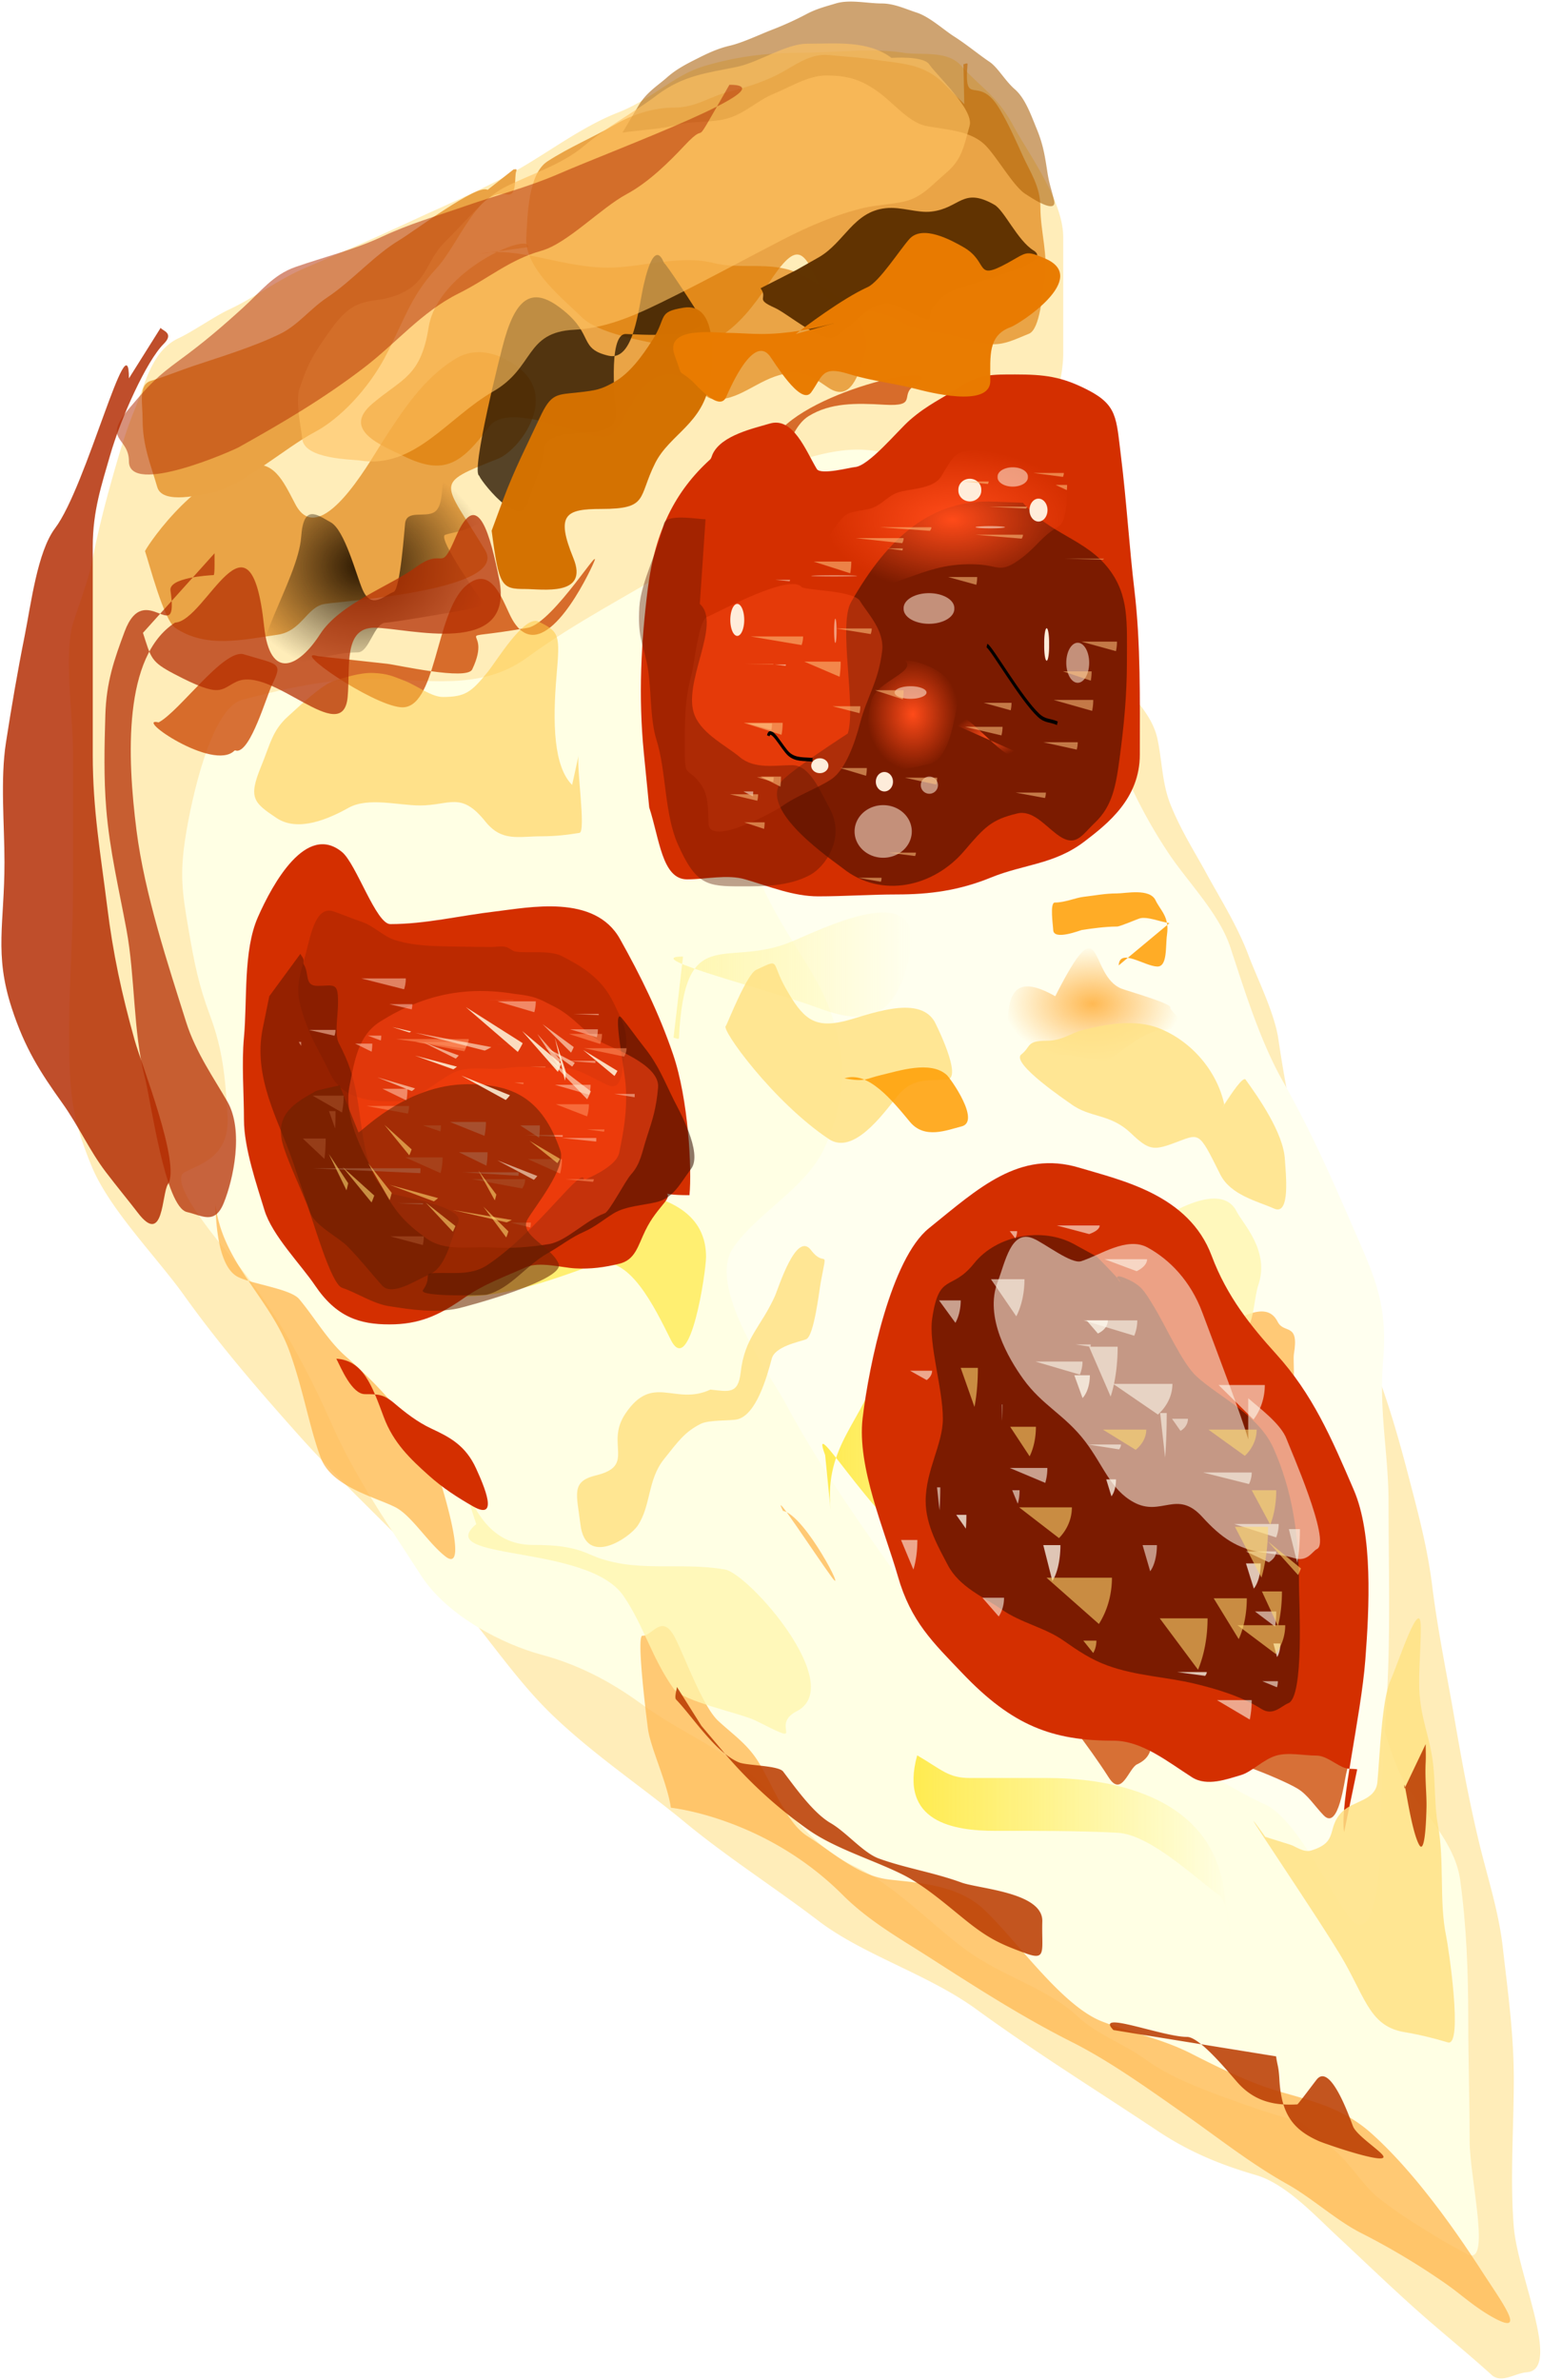 <svg xmlns="http://www.w3.org/2000/svg" viewBox="0 0 68.244 105.29" version="1.0"><defs><filter id="t" height="2.397" width="3.107" y="-.698" x="-1.054"><feGaussianBlur stdDeviation="33.588"/></filter><filter id="b" height="1.323" width="1.249" y="-.162" x="-.124"><feGaussianBlur stdDeviation="7.836"/></filter><filter id="f" height="1.369" width="1.178" y="-.184" x="-.089"><feGaussianBlur stdDeviation="2.769"/></filter><filter id="h" height="1.279" width="1.22" y="-.139" x="-.11"><feGaussianBlur stdDeviation="6.075"/></filter><filter id="i" height="1.318" width="1.287" y="-.159" x="-.143"><feGaussianBlur stdDeviation="4.488"/></filter><filter id="m" height="1.414" width="1.169" y="-.207" x="-.084"><feGaussianBlur stdDeviation="6.892"/></filter><filter id="o" height="3.108" width="2.264" y="-1.054" x="-.632"><feGaussianBlur stdDeviation="30.87"/></filter><filter id="p" height="1.452" width="1.216" y="-.226" x="-.108"><feGaussianBlur stdDeviation="5.587"/></filter><filter id="q" height="1.377" width="1.345" y="-.188" x="-.173"><feGaussianBlur stdDeviation="10.17"/></filter><filter id="r" height="1.264" width="1.188" y="-.132" x="-.094"><feGaussianBlur stdDeviation="4.838"/></filter><filter id="s" height="1.856" width="1.435" y="-.428" x="-.217"><feGaussianBlur stdDeviation="9.14"/></filter><filter id="c" height="1.278" width="1.211" y="-.139" x="-.105"><feGaussianBlur stdDeviation="5.505"/></filter><filter id="u"><feGaussianBlur stdDeviation=".726"/></filter><filter id="v" height="1.214" width="1.083" y="-.107" x="-.042"><feGaussianBlur stdDeviation=".823"/></filter><filter id="w" height="1.387" width="1.174" y="-.193" x="-.087"><feGaussianBlur stdDeviation="9.171"/></filter><radialGradient id="a" gradientUnits="userSpaceOnUse" cy="452.92" cx="487.44" gradientTransform="matrix(1 0 0 .47 0 239.91)" r="33.24"><stop offset="0" stop-color="#ffb953"/><stop offset="1" stop-color="#ffb953" stop-opacity="0"/></radialGradient><radialGradient id="j" gradientUnits="userSpaceOnUse" cy="322.08" cx="434.84" gradientTransform="matrix(1 0 0 .404 0 192.05)" r="47.917"><stop offset="0" stop-color="#ff4b19"/><stop offset="1" stop-color="#ff4b19" stop-opacity="0"/></radialGradient><radialGradient id="k" gradientUnits="userSpaceOnUse" cy="380.55" cx="448.63" gradientTransform="matrix(1 0 0 .433 0 215.75)" r="13.55"><stop offset="0" stop-color="#ff4b19"/><stop offset="1" stop-color="#ff4b19" stop-opacity="0"/></radialGradient><radialGradient id="l" gradientUnits="userSpaceOnUse" cy="374.81" cx="420.05" gradientTransform="matrix(1 0 0 .88 0 44.854)" r="17.217"><stop offset="0" stop-color="#ff4b19"/><stop offset="1" stop-color="#ff4b19" stop-opacity="0"/></radialGradient><radialGradient id="n" gradientUnits="userSpaceOnUse" cy="334.58" cx="213.7" gradientTransform="matrix(1 0 0 .613 0 129.65)" r="48.105"><stop offset="0" stop-color="#291600"/><stop offset="1" stop-color="#291600" stop-opacity="0"/></radialGradient><linearGradient id="d" y2="571.98" gradientUnits="userSpaceOnUse" x2="510.94" y1="571.98" x1="385.63"><stop offset="0" stop-color="#ffeb4f"/><stop offset="1" stop-color="#ffeb4f" stop-opacity="0"/></linearGradient><linearGradient id="e" y2="679.6" gradientUnits="userSpaceOnUse" x2="539.77" y1="679.6" x1="419.83"><stop offset="0" stop-color="#ffeb4f"/><stop offset="1" stop-color="#ffeb4f" stop-opacity="0"/></linearGradient><linearGradient id="g" y2="445.19" gradientUnits="userSpaceOnUse" x2="420.11" y1="445.19" x1="329.82"><stop offset="0" stop-color="#fff6ae"/><stop offset="1" stop-color="#fff6ae" stop-opacity="0"/></linearGradient></defs><path d="M41.433 56.97h-1.321z" opacity=".99" fill-rule="evenodd" fill-opacity=".594" fill="#fffbef"/><path d="M46.397 22.651c-1.376-1.363.657-4.647.657-7v-5.165c0-1.631-1.578-3.746-2.216-4.937-.7-1.302-1.453-1.694-2.298-2.639-.627-.701-1.75-.451-2.544-.575-1.46-.226-3.04 0-4.515 0-1.527 0-2.827.155-4.267.575-1.413.41-2.31 1.46-3.857 2.066-1.57.614-3.01 1.711-4.432 2.524-1.551.889-3.193 1.565-4.76 2.296-1.616.754-3.08 1.38-4.677 2.066-1.165.5-2.23 1.307-3.365 1.838-.607.282-1.608.978-2.216 1.26-1.197.56-1.466 1.983-1.97 3.214-.39.955-.712 2.061-1.066 3.33a47.962 47.962 0 00-.822 3.443c-.152.76-.591 1.903-.82 2.639-.4 1.29 0 4.217 0 5.624v6.198c0 1.994-.165 4.042-.165 6.084 0 2.89.08 3.865.985 6.083.784 1.917 2.879 4.025 4.104 5.738 1.545 2.161 3.287 4.184 5.089 6.2 2.225 2.489 4.571 4.507 6.728 7 1.571 1.815 2.87 3.826 4.515 5.395 1.863 1.777 3.946 3.151 5.826 4.705 1.866 1.542 3.998 2.903 5.91 4.361 1.98 1.511 4.86 2.365 6.975 3.904 2.704 1.965 5.353 3.603 8.043 5.394 1.445.961 2.863 1.518 4.35 1.951 1.294.376 2.556 1.733 3.528 2.64 1.494 1.392 2.747 2.612 4.104 3.788.95.821 1.969 1.66 2.791 2.409.435.397 1.04-.076 1.559-.115 1.547-.113-.397-4.281-.575-6.428-.173-2.108 0-4.412 0-6.54 0-2.025-.276-3.965-.491-5.855-.188-1.632-.684-3.092-1.068-4.705-.426-1.788-.743-3.51-1.067-5.394-.33-1.93-.73-3.817-.984-5.855-.22-1.762-.634-3.266-1.068-4.935-.55-2.12-1.139-4.048-1.887-5.74-.672-1.515-1.283-3.628-1.805-5.164a54.705 54.705 0 01-1.231-4.132c-.37-1.422-.613-2.844-.821-4.246-.172-1.155-.952-2.71-1.313-3.672-.502-1.339-1.292-2.58-1.887-3.674-.505-.926-1.09-1.83-1.56-2.984-.377-.924-.376-1.877-.575-2.869-.207-1.036-.892-1.619-1.395-2.41-.41-.644-.653-1.294-.985-1.951-.309-.613-.878-1.404-1.149-1.838-.597-.956-.857-2.127-1.313-3.902z" fill-rule="evenodd" fill="#ffedb9"/><path d="M43.805 23.843l-1.913-2.008c-1.991-2.089-3.744-2.271-6.1-1.59-1.638.475-4.06 3.687-5.683 4.686-2.33 1.433-4.57 2.547-6.818 4.182-2.039 1.481-4.5.92-6.76.92-2.075 0-3.864.419-5.801.92-1.413.366-2.276 4.534-2.513 6.023-.267 1.675-.16 2.47.12 4.099.264 1.539.448 2.48.957 3.848.565 1.52.675 2.708.777 4.434.11 1.863-1.27 2.141-1.913 2.509-.837.478 2.232 3.91 2.452 4.183 1.638 2.036 2.94 4.396 4.067 6.943 1.085 2.45 2.565 4.542 3.948 6.692 1.19 1.849 3.71 3.079 5.323 3.512 1.601.43 3.02 1.15 4.427 2.176 1.843 1.345 3.617 1.943 5.263 3.513 1.492 1.422 2.352 2.826 4.187 3.68 1.768.825 3.408 2.585 4.905 3.68 1.682 1.234 3.643 1.697 5.024 3.012.729.696 2.056 1.202 2.93 1.841 1.13.824 2.584 1.347 3.709 1.757.934.34 1.917.688 2.871.92.515.125 1.223.923 1.674 1.254.714.524 1.39 1.66 2.034 2.175.888.71 1.812 1.27 2.752 1.84.42.257.758.424 1.196.67 1.115.623.12-3.345.12-5.02 0-1.8-.06-3.557-.06-5.353 0-2.114-.077-4.134-.36-6.19-.218-1.596-1.629-3.006-2.332-4.099-.844-1.312-1.22-3.497-1.795-5.102-.686-1.923-1.15-3.184-1.495-5.27-.37-2.243-.535-4.406-.777-6.693-.208-1.956-.419-3.674-.419-5.687 0-1.933-.562-3.876-1.076-5.605-.573-1.923-1.137-3.682-1.735-5.605-.588-1.89-1.42-3.26-2.333-4.685-1.056-1.65-1.816-2.912-2.453-4.851-.446-1.361-1.597-2.76-2.033-3.513-.576-.997-1.253-1.261-1.734-2.176-.23-.435-.427-2.9-.599-3.429-.542-1.67-3.709-4.094-.537-1.254" fill-rule="evenodd" fill="#ffffe4"/><path d="M42.37 26.688c-2.69-1.601-4.6-1.349-6.639 1.506-1.398 1.954-2.005 3.653-2.692 6.105-.894 3.196 1.604 6.572 2.871 8.7 1.625 2.727 1.749 5.325.539 7.863-.81 1.702-2.988 2.84-4.007 4.35-1.182 1.75 1.716 5.739 2.272 6.775 2.273 4.24 4.944 7.482 7.477 11.377 1.775 2.73 5.484 3.61 7.955 3.848 2.06.198 3.905 1.744 5.802 2.593 1.407.63 2.737 3.578 3.709 4.936 1.136 1.588 1.435-1.87 1.435-3.263 0-2.723.289-5.45.36-8.198.057-2.28 0-4.577 0-6.86 0-2.054-.428-3.996-.241-6.189.203-2.361-.302-3.573-1.076-5.353-1.086-2.496-2.026-4.684-3.35-7.027-1.01-1.79-1.66-3.902-2.332-5.94-.49-1.483-1.846-2.85-2.692-4.1a22.321 22.321 0 01-2.034-3.763c-.726-1.693-1.481-1.948-1.973-4.015-.586-2.455.252-2.181-1.496-3.513-1.743-1.33-3.643.192-5.503 0" fill-rule="evenodd" fill="#ffffef"/><path d="M29.69 79.972c-.006-.005 4.167.422 7.596 3.848 1.167 1.166 2.547 1.94 3.828 2.76 2.12 1.36 4.134 2.654 6.34 3.764 1.697.856 3.429 2.106 4.965 3.18 1.486 1.04 2.913 2.18 4.546 3.095 1.119.626 2.175 1.613 3.29 2.174a31.352 31.352 0 013.767 2.26c.582.406 1.21.984 1.975 1.42 1.652.946.51-.57-.42-2.006-1.436-2.222-3.156-4.55-4.903-6.108-1.256-1.116-2.64-1.423-4.069-1.839-1.293-.378-2.633-1.034-3.887-1.673-1.305-.664-2.638-.91-3.948-1.422-1.786-.7-3.72-3.52-5.204-4.935-1.154-1.102-2.864-1.19-4.186-1.339-1.394-.156-2.421-1.143-3.649-1.924-.921-.585-1.504-2.194-2.154-3.262-.487-.804-1.135-1.228-1.794-1.84-.693-.648-1.482-2.851-1.913-3.68-.575-1.108-.997-.06-1.437-.084-.298-.019.24 4.097.24 4.098.104.838.859 2.403 1.018 3.513zM9.533 53.288c.326 2.62 2.439 4.145 3.29 6.524.614 1.718.865 3.323 1.375 4.686.479 1.276 2.403 1.727 3.29 2.174.721.363 1.444 1.567 2.214 2.174 1.18.935-.355-3.813-.42-3.931-1.205-2.212-2.411-3.516-4.007-4.935-.774-.688-1.384-1.737-2.033-2.51-.396-.469-2.17-.671-2.753-1.003-.833-.478-.932-2.355-.956-3.179z" fill-rule="evenodd" fill="#ffb953" fill-opacity=".766"/><path d="M473.49 450.74c-22.38-9.19-16.19 8.07-18.78 13.75-.4.87 18.21 2.04 20.82 2.04 5.9 0 11.49 1.53 16.75 1.53 2.86 0 13.25-7.85 20.81-8.15 13.91-.56 2.98-5.13 3.56-6.12.62-1.07-15.84-4.41-18.28-5.09-12.62-3.55-6.61-23.83-24.88 2.04z" fill-rule="evenodd" fill="url(#a)" transform="matrix(.118 0 0 .164 -9.17 -29.85)"/><path d="M53.675 58.725c-.25-.098 1.705 2.454 2.034 2.928.47.675.978 0 1.256 0 .452 0 .24-1.412.299-1.757.24-1.414-.438-.867-.718-1.422-.552-1.094-1.919.097-2.87.251zM34.654 66.84c-.577-1.144 1.437 1.95 2.154 2.927.718.976-1.16-2.729-2.154-2.928z" fill-rule="evenodd" fill="#ffb953" fill-opacity=".766"/><path d="M45.96 74.367c1.06 1.444 2.17 2.799 3.11 4.267.575.9.88-.41 1.256-.585.954-.445.48-1.233.717-1.84.093-.237-1.991-1.354-2.152-1.423-1.108-.471-1.483-.5-2.932-.419zM54.572 77.965c-.953-.407 1.957.615 2.871 1.171.432.263.758.78 1.137 1.171.67.691.91-1.54 1.017-1.925.42-1.502-1.136-1.295-1.676-1.422-.906-.21-2.607.736-3.35 1.005zM7.02 31.957c-1.14-.266 2.404 2.181 3.35 1.255.033-.033.08 0 .12 0 .613 0 1.292-2.376 1.555-2.928.476-.998.302-.865-1.256-1.338-.877-.266-2.842 2.525-3.768 3.011zM14.078 29.03c-1.3-.396 2.321 2.13 3.65 2.257 1.594.155 1.524-4.154 2.87-5.353 1.215-1.08 1.685.82 2.094 1.506 1.24 2.08 3.075-1.449 3.529-2.426.632-1.36-1.718 2.559-2.872 2.76-3.813.668-1.453-.252-2.451 1.84-.24.503-3.338-.205-3.768-.25M34.296 19.326c-1.01 2.116-2.216 2.965-3.53 4.015-1.692 1.351.519 1.925 1.137 1.925 2.617 0 2.126-5.776 3.888-6.86.966-.594 2.081-.576 3.35-.502 1.503.088.67-.426 1.315-.836 1.932-1.229-4.693.12-6.16 2.258zM43.148 22.086c.865-.55.368 2.799 1.077 3.68.347.434 2.333.67 2.99 1.255.488.435.527 2.166.659 3.012.303 1.95.648-.907.717-1.004 1.026-1.435-1.579-5.092-2.153-5.94-.47-.69-2.834-.896-3.29-1.003z" fill-rule="evenodd" fill="#cb4600" fill-opacity=".766"/><path d="M287.69 456.85c-17.04-18-59.87-15.63-85.29-10.7-22.82 4.43.21 46.15 4.57 54.51 9.13 17.47 19.39 30.35 38.08 31.07 20 .77 37.46-3.88 55.84-8.66 12.63-3.29 22.49 11.86 28.43 20.37 7.26 10.42 13.2-18.42 13.2-22.41 0-20.86-45.21-18.34-56.86-18.34-12.38 0-16.06-2.14-27.42-3.56-10.89-1.37-23.73 5.13-35.53 5.6-15.73.63-14.22-13.17-14.22-25.98 0-13.83 5.33-17.47 12.7-24.45 2.21-2.1 29.25 3.5 35.02 3.06 23.3-1.8 27.49-8.27 22.85-17.32-2.27-4.41 2.27-7.22 3.04-9.68" filter="url(#b)" fill-rule="evenodd" fill="#ffeb4f" fill-opacity=".766" transform="matrix(.118 0 0 .164 -9.17 -29.85)"/><path d="M387.19 574.52c-7.23-14.09 24.27 25.47 40.11 25.47 23.5 0 48.38-4.94 67.52 8.65 4.21 3 7.78 6.8 11.67 10.19 2.34 2.04 4.96-34.1 3.56-37.69-4.72-12.09-36.82-7.64-46.71-7.64-17.38 0-16.51 3.44-19.8-11.72-1.99-9.18.65-28.72 0-32.6-2.56-15.45-34.57 17.03-36.04 20.89-5.89 15.35-20.71 21.54-18.28 39.22" filter="url(#c)" fill-rule="evenodd" fill="url(#d)" transform="matrix(.118 0 0 .164 -9.17 -29.85)"/><path d="M421.71 655.51c-6.92 18.07 13.7 20.37 29.45 20.37 15.25 0 30.52-.07 45.69.51 12.46.48 29.8 12.66 38.07 16.81 4.76 2.39 5.89 22.69 2.03-.51-4.59-27.62-46.23-31.07-66.5-31.07h-28.94c-8.2 0-10.47-2.21-19.8-6.11z" fill-rule="evenodd" fill="url(#e)" transform="matrix(.118 0 0 .164 -9.17 -29.85)"/><path d="M479.59 533.77c-12.27 0 23.23-7.95 34.52-12.74 11.06-4.69 18.39 6.49 23.35 13.25 10.57 14.39 9.78-.53 12.18-5.61 4.41-9.29-5.8-16.54-8.12-19.86-6.93-9.93-33.67 4.17-38.58 7.13-12.6 7.58-10.06 1.31-23.35 17.83z" filter="url(#f)" fill-rule="evenodd" fill="#fff6ae" fill-opacity=".766" transform="matrix(.118 0 0 .164 -9.17 -29.85)"/><path d="M21.077 67.424c-1.973 1.655 4.934.852 6.52 3.18.899 1.32 1.255 2.758 2.213 4.098.408.572 2.973 1.083 3.648 1.422 2.41 1.214.552.214 1.795-.418 2.246-1.142-2.113-6.088-3.17-6.274-2.085-.364-4.023.207-5.981-.67-.77-.343-1.524-.417-2.513-.417-1.951 0-2.742-1.629-3.409-3.68" fill-rule="evenodd" fill="#fff6ae" fill-opacity=".766"/><path d="M333.89 440.04c-17.37 0 33.49 9.22 50.26 13.75 18.61 5.03 29.06 3.2 34.52-13.24 7.8-23.48-35.07-6.95-45.69-4.08-23.94 6.47-38.47-5.36-40.62 25.47-.04.68-1.35 0-2.03 0" fill-rule="evenodd" fill="url(#g)" transform="matrix(.118 0 0 .164 -9.17 -29.85)"/><path d="M35.193 32.041c-.145 2.913 4.509-1.143 6.28.417 1.464 1.29 1.404.734 2.392-.417 1.697-1.977-.756-3.412-1.076-3.682-1.123-.942-4.095.303-5.144.754-2.438 1.05-2.627 1.93-1.854 6.357.089.508-1.126.376-1.256.419" fill-rule="evenodd" fill="#fff6ae" fill-opacity=".766"/><path d="M28.733 35.721l-.24-2.425c-.243-2.477-.124-4.892.18-7.278.325-2.542 1.221-4.298 2.752-5.689.06-.054.079-.167.119-.25.396-.829 1.823-1.13 2.512-1.338 1.044-.319 1.599 1.184 2.093 2.007.17.28 1.517-.076 1.676-.084.618-.031 1.913-1.624 2.452-2.09.795-.689 1.417-.937 2.272-1.506.778-.518 1.423-.503 2.393-.503 1.282 0 2.042.095 3.17.67 1.342.682 1.285 1.237 1.496 2.927.249 2 .364 3.977.597 5.94.283 2.367.24 4.873.24 7.278 0 1.946-1.421 3.06-2.452 3.847-1.339 1.02-2.683 1-4.128 1.59-1.418.578-2.716.752-4.186.752-1.145 0-2.314.084-3.47.084-1.106 0-2.164-.442-3.229-.752-.79-.232-1.755 0-2.572 0-1.109 0-1.22-1.794-1.675-3.18z" fill-rule="evenodd" fill="#d42f00"/><path d="M461.38 317.64c-3.69-.1-7.37-.2-11.06-.31-23.11-.64-39.46 9.42-53.42 27.12-4.9 6.2 2.04 28.19-1.23 35.43-.02.03-21.59 10.01-24.87 12.94-8.78 7.82 19.4 21.33 23.02 23.41 14.46 8.29 34.03 5 45.45-4.62 7.84-6.61 10.28-8.49 19.96-10.17 5.61-.97 10.08 3 14.73 5.55 7.17 3.92 9.25.47 14.44-3.08 6.44-4.41 7.83-9.77 9.21-17.26 1.64-8.87 2.76-17.01 2.76-26.18 0-10.64.82-17.81-6.75-24.96-8.57-8.09-22.22-9.36-32.24-17.87z" filter="url(#h)" fill-rule="evenodd" fill="#7b1b00" transform="matrix(.118 0 0 .164 -9.17 -29.85)"/><path d="M378.47 340.44c-4.2-3.97-30.69 6.49-35.62 8.01-3.19.99-4.71 12.83-5.83 15.71-2.72 6.97-2.46 13.67-2.46 20.95 0 6.52 1.04 3.97 5.22 7.71 3.88 3.45 3.34 6.62 3.69 11.39.47 6.42 25.52-3.67 27.33-4.62 5.77-3.01 13.59-4.93 18.73-7.39 5.31-2.55 8.84-9.85 10.74-15.1 2.62-7.21 6.84-11.02 8.29-19.41.98-5.63-5.49-10.22-8.29-13.55-2.32-2.77-18.81-2.83-21.8-3.7z" opacity=".99" fill-rule="evenodd" fill-opacity=".398" filter="url(#i)" fill="#ff4b19" transform="matrix(.118 0 0 .164 -9.17 -29.85)"/><path d="M469.97 309.63c-6.92-8.25-15.95-6.16-25.48-6.16-8.78 0-9.14 1.56-13.82 7.09-2.93 3.46-12.39 3.29-16.27 4.31-4.73 1.24-6.12 3.89-11.98 4.62-7.23.91-7.64.58-12.59 5.85-4.87 5.2-1.2 7.75.92 12.02 3.3 6.61 20.67 2.26 25.8.92 10.26-2.67 16.79-4.4 27.94-4 8.07.29 8.36 2.65 16.58-1.85 5.73-3.14 7.41-5.81 13.51-8.32 4.19-1.72 3.24-11.27 3.38-14.79.05-1.43 2.86 0 4.3 0" fill-rule="evenodd" fill="url(#j)" transform="matrix(.118 0 0 .164 -9.17 -29.85)"/><path d="M435.58 377.41c.29-7.49 13.72 6.11 20.88 8.32 1.38.42 3.75 0 5.22 0" fill-rule="evenodd" fill="url(#k)" transform="matrix(.118 0 0 .164 -9.17 -29.85)"/><path d="M447.87 356.15c1.67.52 12.84 14.45 19.34 18.8 2.54 1.69 4.11 1.25 7.06 2.15" stroke="#000" fill="none" transform="matrix(.118 0 0 .164 -9.17 -29.85)"/><path d="M417.16 360.16c4.59 3.07-10.65 5.61-12.59 10.78-2.87 7.7-.33 11.28 3.38 16.33 2.95 4.02 14.19 1.38 17.81.92 7.13-.89 9.2-9.55 10.74-15.09 2.57-9.2-14.57-13.12-19.34-12.94z" fill-rule="evenodd" fill="url(#l)" transform="matrix(.118 0 0 .164 -9.17 -29.85)"/><path d="M365.88 380.49c.82-2.93 5.12 3.29 7.68 4.93 2.6 1.67 5.85 1.29 8.9 1.54" stroke="#000" fill="none" transform="matrix(.118 0 0 .164 -9.17 -29.85)"/><path d="M30.972 26.716c1 .893-.827 3.535-.218 4.957.353.82 1.399 1.324 1.99 1.822.653.546 1.585.354 2.316.354.778 0 1.226 1.119 1.664 1.922.709 1.3-.205 2.578-.868 2.934-.952.513-2.063.506-3.075.506-1.49 0-1.984-.06-2.786-1.872-.594-1.343-.505-3.219-.94-4.603-.318-1.01-.202-2.383-.434-3.44-.204-.928-.397-1.181-.327-2.43.065-1.128.88-2.624 1.087-3.693.09-.466 1.504-.202 1.844-.202" fill-rule="evenodd" fill="#5a1300" fill-opacity=".398"/><path d="M439.37 210.12l-7.68-5.55c-7.82-5.65-16.81-5.39-26.1-6.47-5.55-.64-11.38-.8-16.89-1.23-6.23-.48-11.43 2.03-16.88 4.31-6.45 2.7-14.45 4.48-20.58 5.55-7.09 1.24-12.47 4.31-20.57 4.31-8 0-15.74 1.84-22.41 4.63-8.16 3.41-17 6.04-25.18 9.85-7.2 3.36-7.49 14.14-7.99 20.65-.65 8.5 14.85 17.07 20.58 21.25 6.3 4.6 23.17 6.5 31.01 7.71 16.87 2.6 27.94-4.18 38.99-16.33 11.02-12.11 13.42-9.95 19.96 1.54 2.64 4.63 21.54 5.37 26.1 7.08 7.08 2.67 10.17 3.68 17.81 4.32 7.02.58 12.7 2.58 19.35 3.08 5.37.4 9.96-1.43 14.73-2.78 4.22-1.18 5.1-11.13 5.84-14.48 1.49-6.74-1.54-12.96-1.54-19.71 0-5.47-3.89-9.53-6.45-13.56-3.03-4.79-5.45-8.78-8.9-12.94-8.04-9.68-13.37.23-11.98-12.01.06-.51-1.02 0-1.53 0" filter="url(#m)" fill-rule="evenodd" fill="#de7800" fill-opacity=".623" transform="matrix(.118 0 0 .164 -9.17 -29.85)"/><path d="M23.386 10.93c.057-.689-4.016 1.048-4.414 3.541-.35 2.204-1.175 2.267-2.495 3.39-1.378 1.172.423 1.847 1.41 2.327 1.775.864 2.535.327 3.762-1.316.847-1.131 3.938.401 5.029.455 1.084.055 1.24-3.04 3.22-2.73 1.422.22.89 1.183 2.026 1.062 1.1-.118 1.968-1.164 3.256-1.164.577 0 1.03.354 1.483.658.996.665 1.346-.626 1.592-1.417.584-1.882-2.282-3.365-3.039-3.693-1.106-.48-2.508-.119-3.618-.404-1.495-.388-3.203.202-4.702.202-2.028 0-3.987-.973-5.68-.608" fill-rule="evenodd" fill="#de7800" fill-opacity=".623"/><path d="M6.42 24.387c-.066.015 2.005-3.238 4.485-3.794 1.216-.272 1.594.626 2.17 1.72 1.072 2.031 3.243-1.818 3.764-2.631 1.013-1.583 1.903-2.931 3.292-3.795.986-.613 2.073-.22 2.858.406 1.705 1.363-.025 3.63-.941 3.997-2.916 1.164-2.449.94-.579 4.048 1.06 1.758-6.132 2.233-7.09 2.378-.8.118-1.017 1.208-2.099 1.364-1.564.227-3.164.608-4.522-.302-.509-.341-1.168-2.898-1.338-3.391z" fill-rule="evenodd" fill="#de7800" fill-opacity=".623"/><path d="M21.577 8.4c-.433-.292-3.263 1.84-3.906 2.225-1.106.662-2.092 1.803-3.184 2.53-.782.522-1.298 1.233-2.098 1.62-1.204.583-2.608 1.004-3.835 1.416-.607.203-1.197.45-1.88.658-.557.17-.362.99-.362 1.72 0 1.152.36 1.993.65 2.985.23.788 2 .31 2.352.253 1.272-.205 3.334-2.02 4.595-2.682 1.181-.619 2.4-1.965 3.11-3.287.826-1.54 1.12-2.695 2.28-3.947 1.035-1.12 1.853-3.591 3.147-3.289.449.105.313-.798.398-1.011.067-.173-.077-.073-.108-.102" fill-rule="evenodd" fill="#eaa344"/><path d="M179.91 360.47c.82 0 .82 0 0 0-11.75 0 9.58-21.89 10.75-33.59.9-9.09 5.86-6.04 11.05-4 5.34 2.1 9.59 14.25 11.98 18.18 3.3 5.45 7.99 1.65 11.66.61 2.5-.7 4.02-16.76 4.3-18.48.63-3.78 7.6-1.43 11.06-3.08 3.75-1.8 2.16-8.14 4.29-11.71 4.86-8.13 14.4 3.85 15.66 6.78 3.99 9.2-11.88 10.06-15.96 11.09-3.24.81 13.84 17.85 14.74 19.1.26.36-33.24 4.46-37.16 4.62-4.38.18-6.05 8.01-10.44 8.01-12.13 0-21.28 4.25-31.93 2.47-4.65-.78-9.21 2.05-13.82 3.08" fill-rule="evenodd" fill="url(#n)" transform="matrix(.118 0 0 .164 -9.17 -29.85)"/><path d="M21.216 21.048c-.407-.095.958-5.51 1.121-6.07.584-2.004 1.358-2.275 2.64-1.214 1.29 1.064.643 1.666 1.954 1.972 1.13.263 1.321-2.109 1.557-3.137.512-2.238.89-.947.903-.96.04-.042 1.47 2.123 1.592 2.377.502 1.051-2.918.76-3.292.76-.823 0-.438 3.308-.433 3.489.04 1.608-3.084.174-3.22 1.772-.063.726-.498 1.529-.652 2.125-.369 1.432-2.242-1.074-2.17-1.114z" fill-rule="evenodd" fill="#291600" fill-opacity=".787"/><path d="M21.759 23.477l.505-1.366c.5-1.345 1.091-2.486 1.629-3.643.509-1.095.74-1.001 1.736-1.113.744-.084.978-.125 1.556-.455.682-.39 1.22-1.118 1.7-1.872.645-1.015.195-1.227 1.375-1.417 1.443-.233 1.333 2.06 1.158 3.238-.283 1.899-1.78 2.354-2.424 3.643-.767 1.532-.275 2.023-2.388 2.023-1.586 0-2.016.253-1.23 2.176.7 1.714-1.387 1.366-2.135 1.366-1.044 0-1.16-.108-1.482-2.58z" fill-rule="evenodd" fill="#d37100" fill-opacity=".992"/><path d="M35.253 11.94c.325-.185.65-.37.977-.554 1.137-.649 1.534-2.022 2.965-2.176.705-.076 1.395.225 2.027.15 1.267-.147 1.376-1.106 2.785-.303.445.255 1.021 1.58 1.737 2.025 1.008.626-3.078 1.445-3.762 1.872-1.692 1.051.213 1.752-2.352.555-.945-.44-1.843.91-2.642 1.366-.597.344-2.102-.992-2.712-1.264-.893-.4-.269-.376-.615-.86" fill-rule="evenodd" fill="#603300" fill-opacity=".992"/><path d="M35.216 14.775c.379-.297 2.076-1.576 3.184-2.074.515-.232 1.431-1.664 1.845-2.125.585-.657 1.869.058 2.387.353 1.169.668.466 1.522 1.953.71.877-.482.787-.577 1.665-.204 2.017.859-1.116 2.889-1.52 3.036-1.007.368-.903 1.248-.903 2.378 0 1.23-2.82.476-3.293.355-.94-.245-1.973-.35-2.966-.659-1.212-.376-1.152.092-1.665.81-.46.642-1.67-1.4-1.845-1.62-.715-.9-1.69 1.3-1.917 1.822-.303.695-1.329-.542-1.52-.708-.689-.602-.357-.04-.758-1.113-.496-1.324 1.787-1.012 2.278-1.012.475 0 1.028.051 1.555.051 1.11 0 2.24-.202 3.329-.506" fill-rule="evenodd" fill="#e87b00" fill-opacity=".992"/><path d="M43.428 21.68a.507.48 0 11-1.013 0 .507.48 0 111.013 0zM46.359 22.566a.398.506 0 11-.797 0 .398.506 0 11.797 0zM46.43 28.51a.109.632 0 11-.216 0 .109.632 0 11.216 0zM32.937 27.423a.308.708 0 11-.616 0 .308.708 0 11.616 0zM36.663 33.874a.38.329 0 11-.76 0 .38.329 0 11.76 0zM39.521 34.582a.38.43 0 11-.76 0 .38.43 0 11.76 0z" opacity=".99" fill-rule="evenodd" fill-opacity=".992" fill="#fff0de"/><path d="M37.025 27.905a.054.531 0 11-.109 0 .054.531 0 11.109 0zM41.511 34.734a.38.38 0 11-.76 0 .38.38 0 11.76 0zM40.353 36.782a1.266 1.164 0 11-2.532 0 1.266 1.164 0 112.532 0zM41.005 30.636a.706.278 0 11-1.412 0 .706.278 0 111.412 0zM42.235 26.918a1.122.658 0 11-2.243 0 1.122.658 0 112.243 0zM44.477 23.324a.651.05 0 11-1.302 0 .651.05 0 111.302 0zM45.49 21.1a.67.405 0 11-1.338 0 .67.405 0 111.338 0zM48.204 29.32a.507.886 0 11-1.014 0 .507.886 0 111.014 0zM37.93 25.476a1.013.025 0 11-2.027 0 1.013.025 0 112.027 0zM33.335 35.012a.434.91 0 01-.012.217l-.422-.217zM34.782 29.396a.488.253 0 01-.015.06l-.473-.06zM34.963 25.653a.651.253 0 01-.019.06l-.633-.06z" opacity=".99" fill-rule="evenodd" fill-opacity=".557" fill="#fff0de"/><path d="M39.955 24.26a.705.38 0 01-.02.09l-.686-.09zM48.384 30.964a1.755 2.024 0 01-.05.483l-1.704-.483zM45.273 23.655a2.098.734 0 01-.06.174l-2.038-.174zM45.454 22.415a1.682.354 0 01-.049.083l-1.633-.083zM39.992 30.535a1.266 1.695 0 01-.037.403l-1.23-.403zM38.363 33.976a1.176 1.442 0 01-.034.343l-1.142-.343zM34.24 34.38a.742.885 0 01-.022.21l-.72-.21zM34.24 29.371a1.266.076 0 01-.037.018l-1.23-.018zM37.676 24.843a1.664 2.176 0 01-.048.518l-1.616-.518zM43.247 25.527a1.284 1.442 0 01-.037.343l-1.247-.343zM44.767 31.092a1.23 1.391 0 01-.036.33l-1.194-.33zM41.475 34.404a1.429 1.265 0 01-.041.303l-1.388-.303zM40.534 37.718a1.212.632 0 01-.035.151l-1.177-.15zM39.015 38.832a1.031.734 0 01-.03.175l-1.001-.175z" opacity=".99" fill-rule="evenodd" fill-opacity=".557" fill="#ffc682"/><path d="M34.565 34.355a.904 1.872 0 01-.026.445l-.878-.445zM34.167 32.002a1.085 1.24 0 01-.031.295l-1.055-.295zM37.206 29.27a1.61 2.808 0 01-.047.668l-1.563-.669zM44.369 32.153a1.664 1.594 0 01-.048.38l-1.616-.38zM46.287 35.063a1.339 1.012 0 01-.04.241l-1.3-.241zM47.697 32.836a1.52 1.366 0 01-.044.325l-1.476-.325zM48.312 29.7a1.266 1.72 0 01-.037.41l-1.23-.41zM49.434 28.384a1.574 1.77 0 01-.045.422l-1.53-.422zM48.855 24.717a1.755.177 0 01-.05.041l-1.705-.041zM47.227 21.452a.506.961 0 01-.014.23l-.493-.23zM47.082 20.922a1.357.734 0 01-.039.174l-1.317-.174zM33.841 36.378a.904 1.214 0 01-.026.29l-.878-.29zM33.552 35.138a1.248 1.189 0 01-.036.285l-1.212-.285z" opacity=".99" fill-rule="evenodd" fill-opacity=".557" fill="#ffc682"/><path d="M34.638 31.977a1.718 2.226 0 01-.05.529l-1.67-.529zM35.542 28.157a2.315 1.594 0 01-.066.38l-2.25-.38zM39.992 23.806a2.116.936 0 01-.062.223l-2.054-.223zM43.754 21.301a1.176.455 0 01-.033.109l-1.143-.109zM38.075 31.243a1.23 1.29 0 01-.036.307l-1.194-.307zM38.58 27.803a1.574 1.037 0 01-.045.246l-1.528-.246zM41.222 23.324a2.297.658 0 01-.066.158l-2.232-.158z" opacity=".99" fill-rule="evenodd" fill-opacity=".557" fill="#ffc682"/><path d="M27.546 5.87l.724-1.214c.341-.573.862-.887 1.23-1.214.421-.376.856-.6 1.375-.86.433-.219.888-.435 1.411-.557.586-.136 1.31-.488 1.88-.708a14.117 14.117 0 001.557-.71c.43-.224.834-.323 1.265-.454.615-.187 1.397 0 2.027 0 .557 0 1.056.243 1.555.404.574.186 1.2.769 1.665 1.062.536.342 1.133.833 1.555 1.114.368.245.693.844 1.122 1.215.458.398.709 1.117.976 1.77.282.688.354 1.17.47 1.923.076.487.19.792.29 1.214.171.72-1.206-.24-1.23-.253-.523-.286-1.29-1.657-1.81-2.176-.683-.683-1.831-.686-2.64-.859-.725-.157-1.369-.944-1.99-1.417-.833-.635-1.456-.81-2.423-.81-.77 0-1.542.49-2.315.81-.687.284-1.238.831-1.954 1.063-.727.234-1.595.126-2.28.303-.808.209-1.619.224-2.46.353z" fill-rule="evenodd" fill="#a75b00" fill-opacity=".557"/><path d="M30.513 52.873c.113-1.139-.042-4.223-.723-6.224-.632-1.854-1.446-3.492-2.352-5.11-1.124-2.01-4.046-1.389-5.535-1.215-1.558.183-3.074.557-4.63.557-.627 0-1.51-2.672-2.134-3.187-1.58-1.304-3.07 1.389-3.727 2.883-.653 1.483-.463 3.679-.615 5.313-.108 1.166 0 2.465 0 3.642 0 1.257.577 2.915.905 3.997.34 1.124 1.61 2.403 2.242 3.34.945 1.398 1.969 1.72 3.292 1.72 1.297 0 2.174-.381 3.293-1.164.905-.633 1.867-.97 2.749-1.365.588-.264 1.575.016 2.171.05.681.039 1.3-.043 1.954-.203.717-.174.824-.786 1.156-1.466.286-.585.572-.89.869-1.265.464-.588-.579-.303 1.085-.303zM14.885 60.106c1.196.08 1.58 1.193 2.099 2.582.426 1.143 1.174 1.85 1.988 2.58.645.576 1.279.979 1.954 1.366 1.185.678.494-.903.145-1.67-.468-1.028-1.175-1.39-1.99-1.77-.61-.286-1.148-.706-1.627-1.114-.476-.404-.719-.405-1.303-.405-.575 0-1.05-1.142-1.266-1.569z" fill-rule="evenodd" fill="#d42f00"/><path d="M21.65 41.893c-.096 0-.096 0 0 0 .868 0-1.737 0-2.604-.051-.597-.035-1.062-.102-1.557-.253-.52-.158-.937-.626-1.482-.81-.427-.142-.794-.302-1.23-.455-.865-.302-1.045 1.21-1.303 2.075-.378 1.27-.37 1.648.073 2.883.283.793.707 1.442 1.048 2.176.585 1.256 1.973 1.265 2.894 1.265.954 0 1.718-.831 2.569-1.265.68-.346 1.634-.097 2.316-.202.855-.133 1.778 0 2.64 0 .613 0 1.327.518 1.917.759.616.251.602-.733.725-1.315.217-1.045-.142-1.569-.471-2.277-.55-1.185-1.487-1.696-2.316-2.125-.544-.282-1.571-.116-2.061-.203-.103-.017-.194-.1-.29-.151-.271-.143-.579-.035-.869-.051z" fill-rule="evenodd" fill="#a72500" fill-opacity=".557"/><path d="M11.919 44.069l-.29 1.417c-.447 2.186.709 4.094 1.303 5.818.258.75.558 1.665.795 2.327.216.603 1.24 1.086 1.665 1.518.514.522 1.1 1.256 1.519 1.72.453.502 1.573-.285 2.026-.456.814-.307.978-1.514 1.339-2.327.314-.713-2.53-1.146-2.895-1.264-1.226-.401-1.326-2.82-1.555-4.149-.19-1.098-.39-1.678-.832-2.53-.189-.361-.051-1.16-.037-1.62.034-1.126-.146-.91-.905-.91-.595 0-.343-.536-.615-.962-.023-.037 0-.1 0-.15 0-.122-.095-.203-.143-.304" fill-rule="evenodd" fill="#641600" fill-opacity=".557"/><path d="M25.846 52.214c0-.785-2.008 2.232-4.269 3.744-.63.422-1.338.355-2.025.355-1.018 0-.344.075-.833.759-.218.305 2.676.236 2.822.202 1.024-.247 1.777-1.317 2.678-1.822.577-.323 1.062-.717 1.627-.96.471-.204.873-.545 1.303-.81.54-.333 1.337-.361 1.917-.506.754-.189 1.031-.824 1.52-1.468.537-.708-.57-2.652-.76-3.035-.42-.842-.684-1.555-1.303-2.328-.364-.457-.67-.91-1.012-1.316-.431-.507.125 2.212.18 2.986.08 1.118-.092 2.041-.288 2.985-.131.624-1.398 1.124-1.557 1.214z" fill-rule="evenodd" fill="#340b00" fill-opacity=".557"/><path d="M270.8 450.12c-18.25-2.17-34.14.1-50.36 7.39-8.21 3.7-9.67 10.11-11.67 17.56-2.46 9.18 6.54 19.74 11.36 26.19 5.72 7.65 9.19 10.45 17.5 14.79 6.95 3.63 16.32 2.15 24.26 2.46 7.33.3 14.66-.06 21.8-.92 6.44-.78 13.82-6.47 20.88-8.32 1.72-.45 7.68-8.77 9.83-10.47 3.58-2.84 4.05-5.93 5.83-9.86 2.29-5.06 3.58-7.81 4.3-13.56.78-6.28-17.56-10.74-21.49-12.32-5.88-2.36-10.1-6.85-17.51-9.55-6.07-2.22-7.11-2.78-14.73-3.39" filter="url(#o)" fill-rule="evenodd" fill="#ff4514" fill-opacity=".557" transform="matrix(.118 0 0 .164 -9.17 -29.85)"/><path d="M18.25 44.423a1.013.961 0 01-.03.229l-.984-.229z" opacity=".99" fill-rule="evenodd" fill-opacity=".557" fill="#ffc4b4"/><path d="M23.17 47.888a.398.329 0 01-.013.08l-.386-.08zM23.494 54.086a.886.91 0 01-.024.217l-.862-.217zM26.28 52.163a1.248.506 0 01-.036.122l-1.212-.122zM26.751 49.963a.778.43 0 01-.022.101l-.756-.101zM24.146 47.18a.705.177 0 01-.02.042l-.686-.041zM19.516 49.785a.796 1.113 0 01-.024.266l-.773-.266zM18.756 54.694a1.483 1.619 0 01-.043.384l-1.44-.384zM18.104 48.926a1.881 1.417 0 01-.054.337l-1.826-.337zM20.673 46.092a2.297 1.265 0 01-.126.414l-2.17-.414zM26.643 45.739a1.465 1.366 0 01-.08.445l-1.386-.445zM23.241 52.163a2.351 1.265 0 01-.128.414l-2.222-.414zM24.87 51.278a1.501 1.948 0 01-.083.637l-1.419-.637zM26.063 48.85a1.465 1.644 0 01-.08.536l-1.385-.537zM27.728 46.371a1.881 1.138 0 01-.104.371l-1.778-.37zM19.588 51.202a1.646 2.125 0 01-.09.695l-1.556-.695zM14.849 49.153a.29 2.353 0 01-.017.769l-.273-.769zM14.414 50.368a1.013 2.757 0 01-.055.9l-.957-.9zM15.21 48.47a1.375 2.277 0 01-.075.744l-1.3-.744z" opacity=".99" fill-rule="evenodd" fill-opacity=".557" fill="#ff9462"/><path d="M20.746 45.965a3.22 1.29 0 01-.177.422l-3.043-.422z" opacity=".99" fill-rule="evenodd" fill-opacity=".557" fill="#ff9462"/><path d="M22.736 44.246a1.14.025 0 01-.063.008l-1.078-.008zM18.032 48.166a1.103 1.872 0 01-.042.517l-1.062-.517zM26.136 47.99a1.574 1.594 0 01-.061.439l-1.513-.439zM26.461 45.535a1.23 1.265 0 01-.047.35l-1.183-.35zM21.577 50.974a1.266 2.15 0 01-.049.593l-1.217-.593zM21.506 49.634a1.592 2.226 0 01-.063.614l-1.53-.614zM16.874 45.814a.597.784 0 01-.022.215l-.574-.215zM14.849 45.561a1.176.936 0 01-.046.258l-1.13-.258zM17.96 43.284a1.972 1.745 0 01-.076.48l-1.896-.48zM23.712 44.297a1.7 1.745 0 01-.066.481l-1.634-.481zM23.893 49.785a.868 1.973 0 01-.033.545l-.836-.545zM16.477 46.167a.76 1.29 0 01-.03.357l-.73-.357zM13.329 46.092a.109 2.732 0 010 .177l-.108-.177zM23.206 46.194a2.731.05 0 01-.006.003l-2.725-.003zM18.72 53.226a1.14.86 0 01-.003.055l-1.137-.055z" opacity=".99" fill-rule="evenodd" fill-opacity=".557" fill="#ffcbb2"/><path d="M24.906 50.215a1.646 1.24 0 01-.004.08l-1.642-.08zM26.353 46.928a1.266 1.493 0 01-.003.097l-1.264-.097zM26.498 44.852a1.121.885 0 01-.003.058l-1.119-.058zM18.61 51.684a4.757 3.314 0 01-.009.215l-4.747-.215zM22.952 51.86a2.478 2.378 0 01-.005.155l-2.472-.156zM26.39 50.342a1.538 2.428 0 01-.004.158l-1.534-.158zM28.09 48.394a.904 2.251 0 01-.003.146l-.902-.146z" opacity=".99" fill-rule="evenodd" fill-opacity=".557" fill="#ffcbb2"/><path d="M15.862 50.089c0 .136 2.022-2.125 4.847-2.125 1.884 0 3.265.529 4.089 2.935.267.783-1.123 2.474-1.447 3.036-.414.713 1.04 1.182 1.373 1.972.303.718-4.09 1.897-4.448 1.974-1.003.215-2.09.058-3.076-.102-.704-.113-1.39-.583-2.061-.81-.502-.167-1.302-3.065-1.557-3.692-.334-.83-.759-1.735-1.012-2.48-.5-1.47.44-1.986 1.41-2.53.08-.044.967-.232 1.049-.252" fill-rule="evenodd" fill="#682100" fill-opacity=".557"/><path d="M292.29 393.74c-6.93-4.97-7.38-16.68-5.83-29.58 1.3-10.88 1.18-11.7-6.76-14.48-5.31-1.85-15.61 10.5-19.04 13.56-6.14 5.48-8.44 6.78-16.88 6.78-4.27 0-9.68-3.07-14.13-4.32-4.71-1.32-6.36-1.94-11.67-2.15-5.36-.22-11.72 1.43-15.04 2.15-4.49.98-12.85 6.72-17.2 9.55-5.9 3.85-6.55 7.27-10.13 13.56-4.8 8.43-2.83 9.7 5.83 13.86 8.08 3.88 19.54.24 27.03-2.77 7.24-2.91 18.78-.62 26.71-.62 11.25 0 15.42-3.89 24.56 4.32 6.2 5.56 12.3 4 21.19 4 4.89 0 9.63-.38 14.12-.92 2.54-.31-1.23-17.92-.3-20.95" filter="url(#p)" fill-rule="evenodd" fill="#ffc943" fill-opacity=".557" transform="matrix(.118 0 0 .164 -9.17 -29.85)"/><path d="M59.486 81.053c-.203-1.239.745-5.086.94-7.64.177-2.304.333-5.534-.506-7.488-1.008-2.347-1.834-4.25-3.437-6.02-1.123-1.24-2.182-2.548-2.858-4.35-1.013-2.704-3.966-3.33-5.86-3.898-2.654-.795-4.46.908-6.658 2.682-1.66 1.342-2.645 6.012-2.93 8.398-.257 2.16.985 4.988 1.557 6.983.577 2.02 1.56 2.94 2.857 4.3 2.217 2.326 3.982 2.985 6.693 2.985 1.258 0 2.406.94 3.472 1.619.666.424 1.557.079 2.172-.1.469-.138.99-.697 1.555-.86.536-.157 1.223 0 1.773 0 .397 0 .768.324 1.157.505.245.113.412.064.652.102" fill-rule="evenodd" fill="#d42f00"/><path d="M489.07 520.98c-2.87-1.13-5.74-2.26-8.6-3.39-11.68-4.6-28.87-2.52-37.46 5.24-8.48 7.65-13.06 2.24-15.66 14.79-1.44 6.93 3.99 18.81 3.99 27.11 0 6.84-6.45 13.93-6.45 22.18 0 6.61 4.94 12.63 8.29 17.25 4.36 6.02 13.49 8.62 20.27 12.02 7.21 3.62 16.08 4.83 23.03 8.32 5.64 2.83 10.4 5.16 16.58 6.77 10.81 2.84 21.84 3.03 32.85 4.93 8.14 1.41 17.55 3.44 24.87 6.78 4.42 2.02 7.44-.78 10.14-1.54 6.01-1.69 3.99-27.68 3.99-31.73 0-13.83-2.56-25.68-9.52-36.97-5.64-9.13-20.2-13.74-28.86-19.41-5.35-3.5-11.65-13.7-15.97-18.79-3.8-4.48-4.8-5.89-10.75-7.71-9.26-2.83 7.14 7.07-10.74-5.85z" filter="url(#q)" fill-rule="evenodd" fill="#7b1b00" transform="matrix(.118 0 0 .164 -9.17 -29.85)"/><path d="M545.87 570.27c-2.21-5.72-11.31-22.84-17.2-34.19-4.43-8.55-12.28-14.31-20.57-17.57-7.73-3.03-17.8 2.07-24.87 3.7-3.76.87-13.75-4.88-18.11-6.16-8.26-2.42-10.37 6.42-13.21 11.71-5.12 9.54 4.08 20.72 9.52 26.18 7.24 7.26 15.68 9.69 23.34 16.95 6.83 6.47 9.43 12.92 18.11 16.33 10.42 4.09 16.22-3.59 25.79 4 7.14 5.65 13.17 8.56 22.42 9.55 4.39.48 8.13.71 11.97 1.54 5.07 1.11 6.78-1.82 8.6-2.46 5.45-1.9-10.26-27.37-11.36-29.58-2.11-4.23-10.7-8.69-14.43-11.09" filter="url(#r)" fill-rule="evenodd" fill="#fffbef" fill-opacity=".557" transform="matrix(.118 0 0 .164 -9.17 -29.85)"/><path d="M48.27 59.474a.67 1.644 0 01-.002.107l-.668-.107zM52.575 62.764a.705.632 0 01-.33.535l-.375-.535zM51.201 68.354a.633 1.366 0 01-.297 1.157l-.337-1.157z" opacity=".99" fill-rule="evenodd" fill-opacity=".557" fill="#fffbef"/><path d="M46.931 68.354a.76 1.872 0 01-.356 1.586l-.403-1.586zM55.795 69.163a.651 1.315 0 01-.305 1.115l-.347-1.115zM56.663 72.705a.307.708 0 01-.144.6l-.163-.6zM49.391 65.445a.434.885 0 01-.202.75l-.231-.75zM48.234 60.84a.687 1.189 0 01-.323 1.007l-.365-1.007zM49.03 58.412a.94.683 0 01-.441.58l-.5-.58zM44.363 62.131a.018.86 0 01-.009.728l-.009-.728zM42.77 67.014a.452 1.847 0 01-.024.61l-.427-.61zM53.408 73.97a1.302.506 0 01-.074.167l-1.23-.167z" opacity=".99" fill-rule="evenodd" fill-opacity=".762" fill="#fffbef"/><path d="M56.555 74.374a.687.81 0 01-.04.268l-.648-.268zM46.353 64.94a1.664 1.998 0 01-.093.66l-1.57-.66zM47.908 60.233a2.08 1.745 0 01-.117.578l-1.963-.578zM50.333 58.412a2.37 2.05 0 01-.135.678l-2.236-.678zM55.397 65.141a2.152 1.543 0 01-.12.51l-2.033-.51zM56.591 67.418a1.972 1.796 0 01-.112.594l-1.86-.594zM56.482 71.288a.94 2.024 0 01-.052.67l-.889-.67zM55.397 75.21a1.538 2.606 0 01-.086.86l-1.452-.86zM49.61 63.902a1.447.658 0 01-.083.216l-1.366-.216zM51.888 61.22a2.623 2.074 0 01-.641 1.358l-1.982-1.358zM55.976 61.27a2.044 2.327 0 01-.5 1.525l-1.544-1.524zM50.766 55.705a1.881.81 0 01-.46.53l-1.421-.53zM48.668 54.213a1.9.582 0 01-.464.38l-1.435-.38zM45.014 54.465a.326.48 0 01-.08.316l-.245-.316zM42.518 57.527a.959 1.518 0 01-.234.993l-.724-.993zM41.252 60.639a.977.632 0 01-.239.413l-.737-.413zM45.34 56.59a1.483 2.504 0 01-.362 1.641l-1.122-1.64z" opacity=".99" fill-rule="evenodd" fill-opacity=".594" fill="#fffbef"/><path d="M49.464 59.576a1.266 3.365 0 01-.31 2.204l-.956-2.204zM51.635 62.51a.29 3.01 0 01-.071 1.971l-.22-1.97zM56.482 68.633a1.339.734 0 01-.327.48l-1.012-.48zM57.531 67.646a.488 2.277 0 01-.119 1.49l-.37-1.49zM45.123 65.925a.326.91 0 01-.08.598l-.246-.598zM41.614 65.798a.145 1.543 0 01-.035 1.012l-.11-1.012zM40.6 68.125a.724 1.998 0 01-.176 1.31l-.547-1.31zM44.436 70.68a.959 1.265 0 01-.235.83l-.724-.83z" opacity=".99" fill-rule="evenodd" fill-opacity=".594" fill="#fffbef"/><path d="M48.523 72.579a.579.835 0 01-.141.547l-.438-.547zM47.438 66.683a2.333 2.074 0 01-.57 1.36l-1.763-1.36zM50.73 63.243a1.917 1.366 0 01-.468.895l-1.45-.895zM55.615 63.243a2.134 1.77 0 01-.522 1.161l-1.613-1.161zM56.482 65.925a1.085 2.327 0 01-.265 1.525l-.82-1.525zM55.18 70.707a1.465 2.757 0 01-.358 1.805l-1.107-1.805zM45.846 63.117a1.14 1.998 0 01-.278 1.308l-.861-1.308zM43.278 60.512a.76 2.884 0 01-.151 1.728l-.61-1.728zM49.211 69.795a2.894 3.415 0 01-.577 2.047l-2.318-2.047zM53.443 71.592a2.116 3.795 0 01-.422 2.274l-1.694-2.274z" opacity=".99" fill-rule="evenodd" fill-opacity=".594" fill="#ffdc71"/><path d="M56.88 71.896a2.116 2.125 0 01-.422 1.272l-1.694-1.272z" opacity=".99" fill-rule="evenodd" fill-opacity=".594" fill="#ffdc71"/><path d="M56.735 70.403a.886 2.555 0 01-.177 1.53l-.709-1.53zM56.12 67.544a1.465 3.744 0 01-.292 2.245l-1.173-2.245z" opacity=".99" fill-rule="evenodd" fill-opacity=".594" fill="#ffdc71"/><path d="M57.576 69.385a1.682 2.504 0 01-.127.292l-1.347-1.5zM18.217 50.846a1.375 2.251 0 01-.103.264l-1.1-1.35zM19.388 53.002a2.442 1.214 0 01-.185.143l-1.954-.729zM22.648 53.97a2.985.91 0 01-.225.106l-2.389-.547zM24.782 51.262a1.538 1.644 0 01-.116.192l-1.232-.986zM17.336 52.772a1.194 2.732 0 01-.09.32l-.956-1.637zM15.41 52.344a.977 2.682 0 01-.075.313l-.782-1.606zM16.563 52.889a1.592 2.606 0 01-.12.305l-1.275-1.561zM20.155 54.237a1.501 2.15 0 01-.113.253l-1.201-1.289z" opacity=".99" fill-rule="evenodd" fill-opacity=".594" fill="#ffdc71"/><path d="M22.5 54.475a1.266 2.277 0 01-.095.268l-1.014-1.365zM21.966 52.846a.904 2.2 0 01-.068.256l-.725-1.318z" opacity=".99" fill-rule="evenodd" fill-opacity=".594" fill="#ffdc71"/><path d="M23.78 52.024a2.026 1.442 0 01-.152.169l-1.622-.864zM18.37 48.148a1.9 1.012 0 01-.143.12l-1.521-.608zM20.303 46.691a1.773 1.189 0 01-.133.14l-1.42-.713zM25.437 47.015a1.501 1.442 0 01-.113.169l-1.202-.864zM25.392 46.32a1.574 2.1 0 01-.119.246l-1.259-1.257zM21.745 46.322a3.853 1.315 0 01-.291.154l-3.084-.788z" opacity=".99" fill-rule="evenodd" fill-opacity=".594" fill="#fff7de"/><path d="M24.793 46.885a1.158 2.378 0 01-.087.278l-.928-1.424zM26.15 48.278a2.17 3.01 0 01-.164.353l-1.738-1.805z" opacity=".99" fill-rule="evenodd" fill-opacity=".594" fill="#fff7de"/><path d="M20.224 47.187a2.116 1.012 0 01-.16.118L18.37 46.7zM23.133 46.148a2.876 3.314 0 01-.217.387l-2.303-1.985zM27.326 47.374a1.736 1.923 0 01-.132.225l-1.39-1.152zM22.57 48.452a2.46 1.796 0 01-.187.21l-1.968-1.077zM18.197 45.63a.959.405 0 01-.073.046l-.767-.241zM24.836 47.064a1.972 3.01 0 01-.148.352l-1.579-1.804z" opacity=".99" fill-rule="evenodd" fill-opacity=".861" fill="#fff7de"/><path d="M25.047 47.44a.56 3.162 0 01-.042.37l-.449-1.895z" opacity=".99" fill-rule="evenodd" fill-opacity=".861" fill="#fff7de"/><path d="M536.9 480c-2.63-8.97-12.25-17.18-24.56-20.64-9.12-2.56-20.51-1.05-29.17.62-3.68.71-7.18 2.77-12.9 2.77-7.77 0-5.76 1.57-9.52 3.7-4.12 2.34 17.7 12.85 18.43 13.25 7.46 4.03 14.7 2.52 22.72 8.01 6.49 4.44 8.32 4.69 15.66 2.77 10.31-2.7 9.37-3.85 17.81 8.32 3.89 5.62 14.12 7.27 20.26 9.24 6.23 2 4.24-9.96 3.99-13.25-.53-7.24-10.23-17.05-14.74-21.56-1.91-1.92-17.75 19.16-2.14-.62" filter="url(#s)" fill-rule="evenodd" fill="#ffe286" fill-opacity=".861" transform="matrix(.118 0 0 .164 -9.17 -29.85)"/><path d="M552.25 677.49c-17.4-17.47 22.02 23.93 29.79 33.89 8.04 10.31 9.99 17.29 22.41 18.79 5.68.68 11.22 1.67 16.28 2.77 5.86 1.28.22-25.77-.62-28.65-2.69-9.27-.59-20.29-3.07-29.88-1.36-5.27-.96-11.34-1.84-16.64-1.34-8.07-5.22-12.74-5.22-21.87 0-4.98.61-9.77.61-14.79 0-9.42-8.66 9.93-11.36 14.17-3.29 5.16-4.07 20.94-4.91 27.42-.66 5.1-9.02 5.01-13.2 8.01-6.16 4.41-.97 8.14-11.67 10.47-2.87.63-6.03-1.21-7.68-1.54" filter="url(#t)" fill-rule="evenodd" fill="#ffe286" fill-opacity=".861" transform="matrix(.118 0 0 .164 -9.17 -29.85)"/><path d="M32.128 45.384c-.278.084 2.086 3.362 4.559 5.009 1.078.717 2.383-1.092 3.003-1.872.664-.838 1.31-.715 2.207-.759.753-.038-.513-2.529-.543-2.58-.74-1.23-3.033-.23-4.016 0-1.328.309-1.812-.131-2.568-1.468-.673-1.187-.202-1.322-1.303-.81-.416.194-1.239 2.293-1.339 2.48zM31.441 61.473c-1.577.735-2.547-.744-3.762 1.062-.912 1.355.485 2.298-1.303 2.733-1.113.27-.854.816-.687 2.176.235 1.903 2.165.594 2.532.049.593-.877.433-2.026 1.159-2.935.632-.791.916-1.207 1.627-1.568.374-.19 1.326-.128 1.628-.202.83-.202 1.298-1.844 1.52-2.682.145-.546 1.194-.737 1.518-.858.356-.135.577-2.127.652-2.531.31-1.662.21-.567-.434-1.417-.652-.86-1.437 1.676-1.591 2.025-.626 1.397-1.341 1.82-1.52 3.389-.112.976-.53.846-1.339.759z" fill-rule="evenodd" fill="#ffe286" fill-opacity=".861"/><path d="M31.043 76.348l.94 1.113a20.027 20.027 0 003.799 3.49c1.2.839 2.869 1.328 4.161 1.974 1 .499 1.973 1.368 2.857 2.074.994.793 1.547 1.031 2.605 1.417.929.338.687-.121.724-1.417.036-1.288-2.805-1.437-3.582-1.72-1.236-.451-2.466-.632-3.654-1.062-.686-.25-1.432-1.161-2.134-1.568-.756-.44-1.532-1.528-2.098-2.278-.207-.273-1.607-.263-1.953-.404-1.029-.419-2.067-2.036-2.787-2.784-.082-.085.029-.438.037-.556M49.276 89.806c-.872-.905 2.169.303 3.256.303.579 0 1.88 1.618 2.244 2.024.774.867 1.69 1.016 2.64.962.034-.003.785-1.015.868-1.113.595-.702 1.414 1.599 1.592 2.074.14.376 1.062.983 1.302 1.264.478.558-2.527-.474-2.822-.607-1.14-.51-1.648-1.191-1.735-2.731-.034-.593-.082-.562-.145-1.012M62.155 79.13c-.05-.877.262 1.785.651 2.48.285.508.32-1.431.325-1.62.018-.573-.075-1.3-.035-2.023.014-.266 0-.542 0-.81" fill-rule="evenodd" fill="#ba3b00" fill-opacity=".861"/><path d="M497.29 442.42c.37-4.8 9.62.2 14.43.31 3.95.08 3.06-5.48 3.69-8.63.95-4.8-2.47-6.48-4.3-9.24-2.19-3.3-11.16-1.85-14.43-1.85-4.54 0-8.21.56-12.59.92-3.08.26-6.92 1.54-10.75 1.54-1.97 0-.66 6.21-.61 7.4.12 2.95 10.17.06 10.75 0 3.3-.37 8.84-.93 13.2-.93 1.05 0 6.95-1.82 8.29-2.15 2.83-.72 8.44 1 11.36 1.23" filter="url(#u)" fill-rule="evenodd" fill="#ff9f06" fill-opacity=".861" transform="matrix(.118 0 0 .164 -9.17 -29.85)"/><path d="M394.43 472.92c8.78-2.21 17.92 5.95 24.56 11.71 5.52 4.78 13.91 2.2 19.35 1.23 7.34-1.32-4.16-12.97-5.53-13.87-6.13-3.99-17.96-1.1-24.56 0-6.34 1.06-5.59 1.92-13.82.93z" filter="url(#v)" fill-rule="evenodd" fill="#ff9f06" fill-opacity=".861" transform="matrix(.118 0 0 .164 -9.17 -29.85)"/><path d="M412.07 197.62c-8.99-4.8-20.82-3.81-31.72-3.81-7.82 0-18.09 5.02-26.21 6.23-11.08 1.65-20.13 2.25-29.99 7.61-9.15 4.97-18.37 8.29-27.59 13.84-8.54 5.14-20.62 7.71-29.65 11.07-7.7 2.86-15.39 9.87-22.06 14.53-6.97 4.86-6.65 10.14-15.17 13.49-11.53 4.52-17.17-.42-27.59 10.03-6.6 6.63-8.9 9.33-12.06 16.26-1.61 3.52.63 10.44 1.03 13.49.72 5.56 18.6 5.53 21.72 5.88 20.49 2.29 32.63-11.47 50-18.68 15.49-6.43 11.73-15.96 30.34-16.6 13.21-.46 24.84-4.56 37.23-9 13.61-4.88 27.03-10.15 40.69-15.22 10.06-3.74 20.66-6.97 30.68-8.65 5.03-.84 10.38-.93 15.17-1.73 6.74-1.12 10.43-4.54 15.52-7.61 6.05-3.64 6.74-7.09 8.96-12.8 1.71-4.38-12.33-13.59-15.17-16.6-2.18-2.33-13.94-1.73-14.13-1.73z" filter="url(#w)" fill-rule="evenodd" fill="#ffc362" fill-opacity=".627" transform="matrix(.118 0 0 .164 -9.17 -29.85)"/><path d="M9.495 24.476c-.006.15.02.962-.04.965-.255.012-1.99.117-1.91.682.375 2.62-1.14-.57-2.03 1.818-.457 1.225-.81 2.225-.853 3.691-.041 1.378-.073 2.777.04 4.149.15 1.832.562 3.552.894 5.34.39 2.1.29 4.503.812 6.533.284 1.105.898 5.747 1.869 5.966.664.148 1.224.583 1.625-.4.422-1.032.895-3.207.162-4.487-.565-.987-1.403-2.175-1.827-3.521-.793-2.52-1.835-5.65-2.194-8.466-.417-3.263-.601-7.718 1.706-9.203 1.384-.069 3.332-5.572 3.94.17.257 2.417 1.53 1.816 2.478.341.866-1.345 3.085-2.123 4.225-2.954 1.324-.966 1.045.368 1.787-1.363.976-2.275 1.53.011 1.91 1.873.72 3.533-4.061 2.16-5.525 2.16-1.38 0-1.055 1.747-1.178 3.068-.212 2.276-3.354-1.41-4.915-.682-.73.34-.654.765-2.763-.342-1.043-.546-1.02-.704-1.381-1.818" fill-rule="evenodd" fill="#b22b00" fill-opacity=".734"/><path d="M32.281 3.751c-.084 0-.084 0 0 0 2.69 0-4.988 2.826-7.555 3.941-1.38.598-2.766.945-4.163 1.434-1.314.458-2.408.764-3.651 1.343-1.274.593-2.556.894-3.842 1.344-.983.343-1.528 1.083-2.305 1.79-.94.854-1.742 1.542-2.818 2.328-.993.728-1.322 1.058-2.241 2.15-1.202 1.429 0 1.223 0 2.329 0 1.555 4.602-.478 4.866-.628 1.977-1.105 3.743-2.146 5.508-3.493 1.492-1.136 2.557-2.48 4.226-3.312 1.31-.654 2.24-1.486 3.65-1.882 1.151-.322 2.623-1.885 3.779-2.508.978-.525 1.895-1.44 2.561-2.15 1.244-1.325.077.651 1.985-2.686" fill-rule="evenodd" fill="#b22b00" fill-opacity=".516"/><path d="M5.706 16.738c0-2.68-1.873 4.782-3.267 6.627-.785 1.042-1.067 3.36-1.344 4.746C.777 29.7.507 31.281.262 32.86.01 34.485.198 36.467.198 38.144c0 2.72-.463 4.038.32 6.447.581 1.788 1.271 2.852 2.241 4.21.719 1.006 1.193 2.086 1.922 3.045.495.65 1.1 1.385 1.409 1.792 1.163 1.535 1.062-.834 1.344-1.255.58-.86-1.186-5.335-1.472-6.358-.584-2.088-.958-3.83-1.217-5.912-.293-2.354-.64-4.283-.64-6.717v-9.224c0-1.577.398-2.74.768-4.03.475-1.66 1.618-4.183 2.37-4.927.507-.502-.107-.594-.13-.716" fill-rule="evenodd" fill="#b22b00" fill-opacity=".832"/></svg>